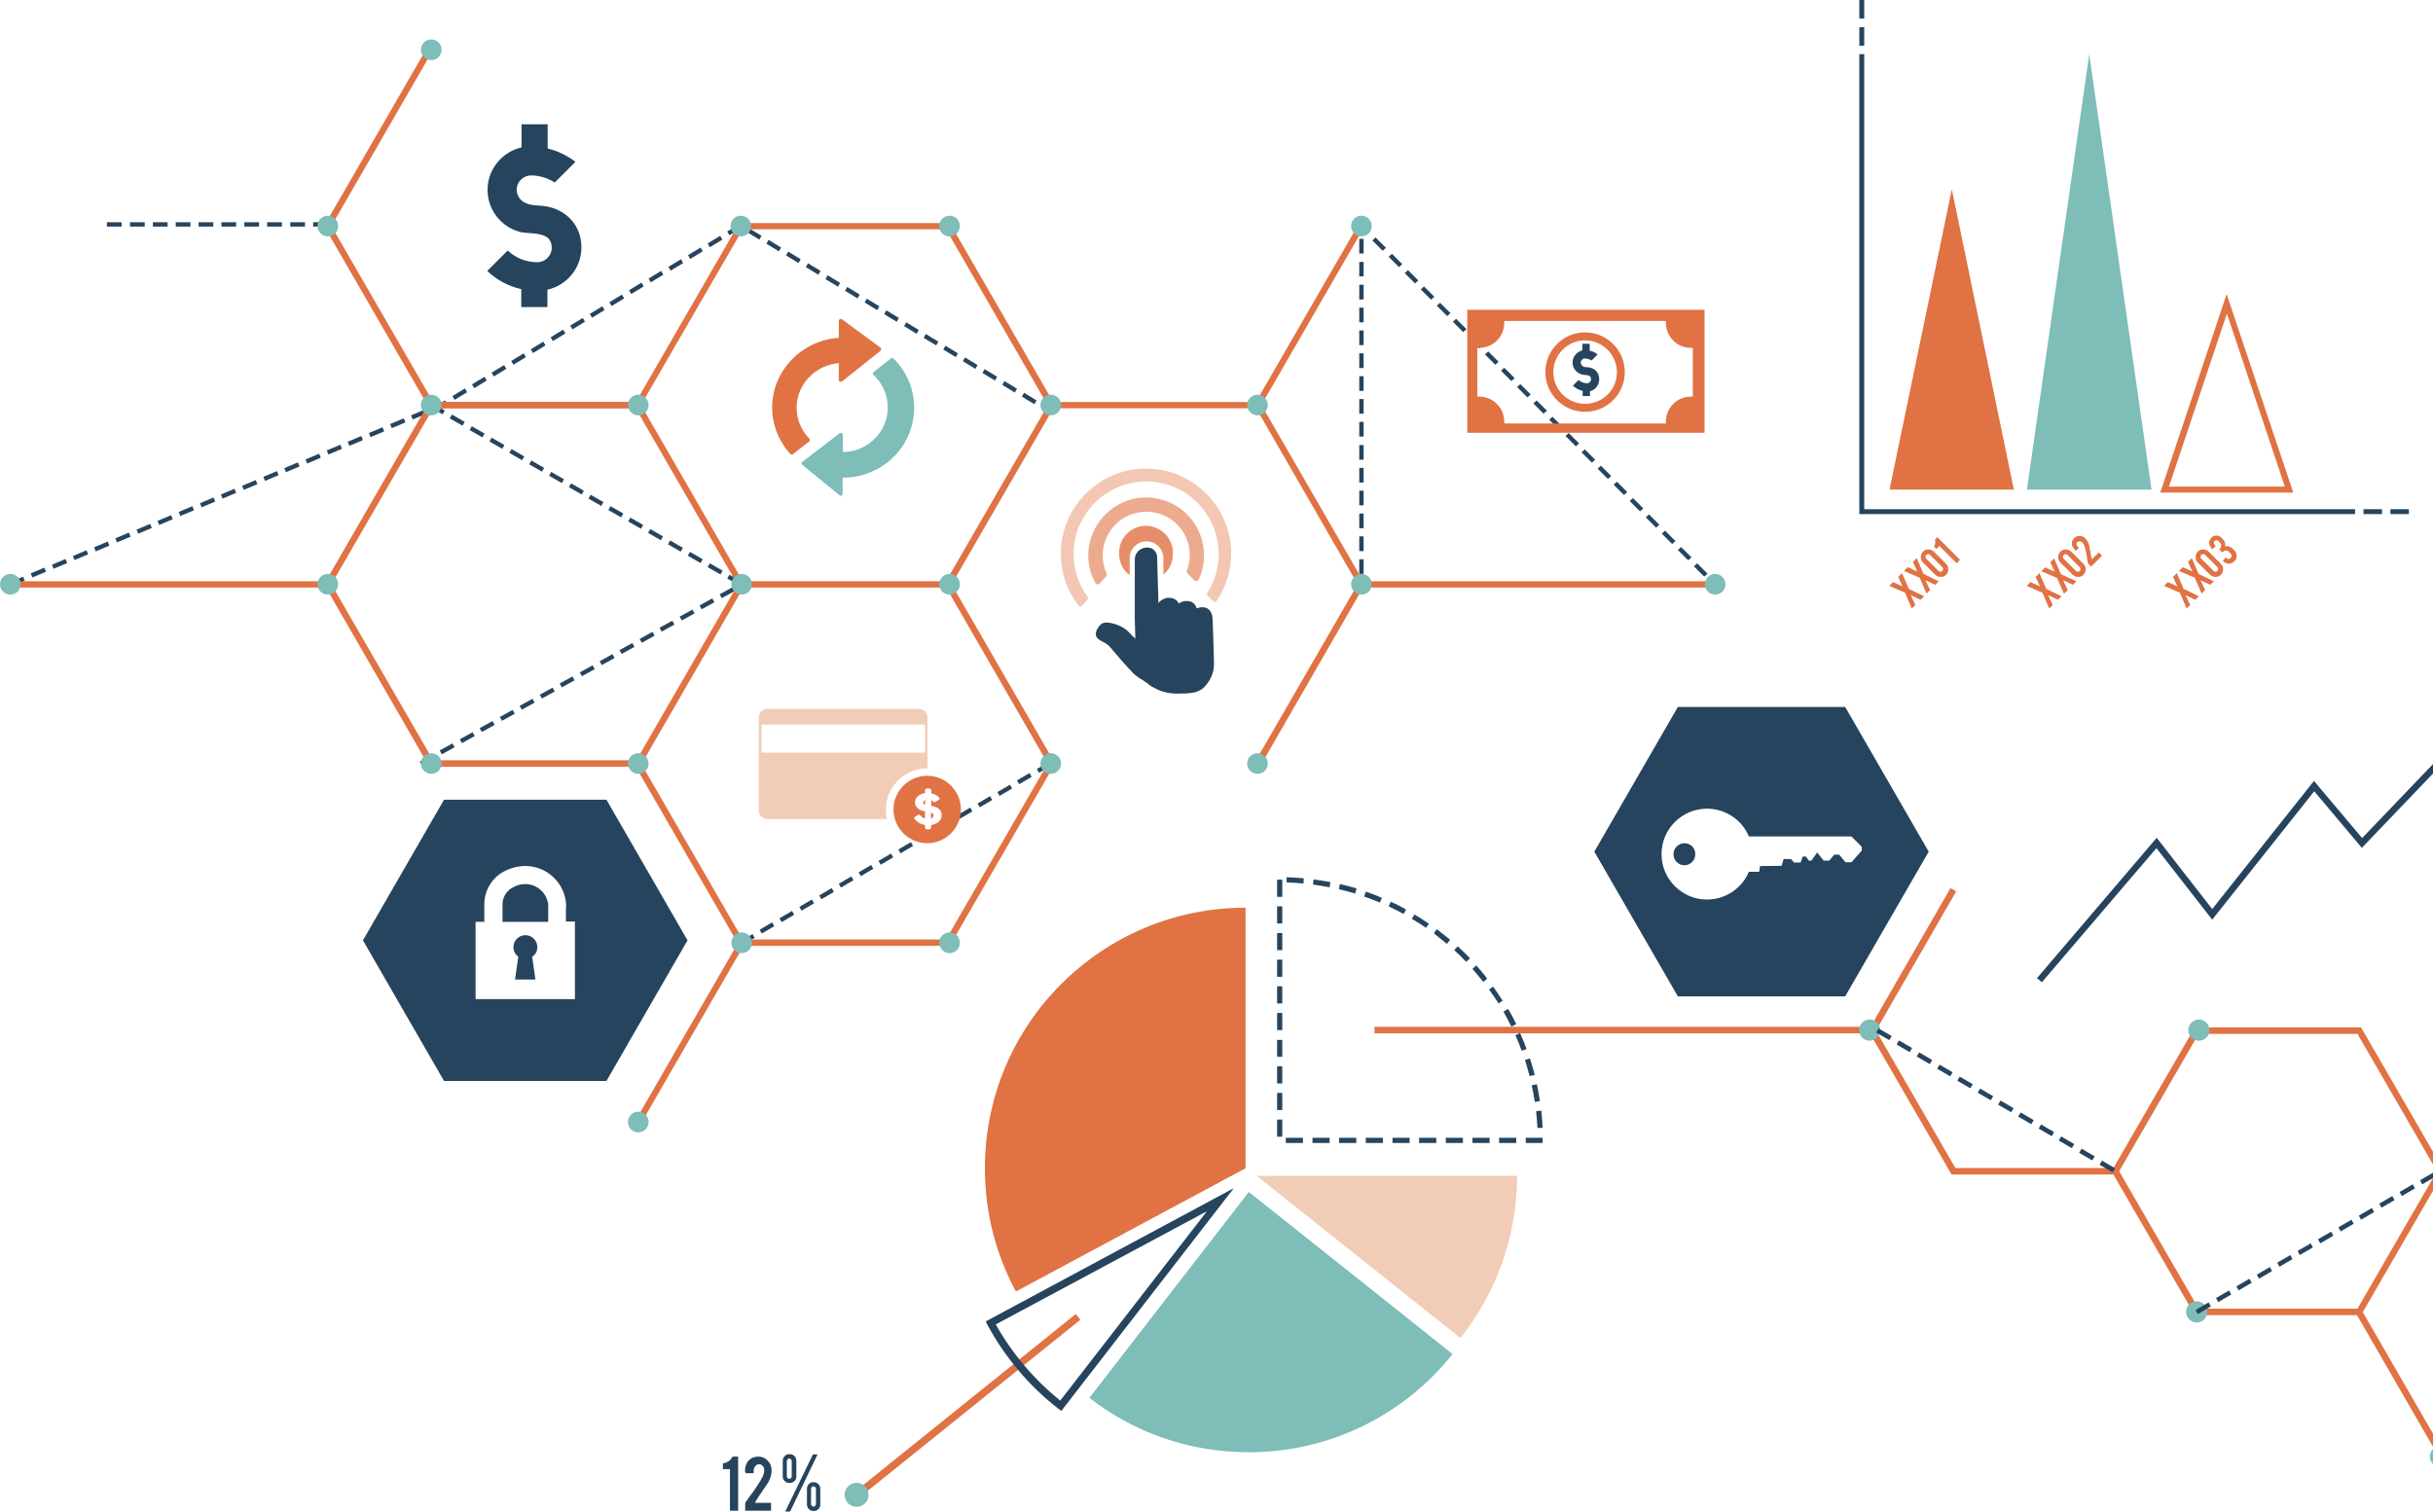 <?xml version="1.0" encoding="UTF-8"?> <svg xmlns="http://www.w3.org/2000/svg" width="523" height="325" viewBox="0 0 523 325" fill="none"> <path d="M454.835 252.537H419.511L401.614 221.599L419.277 190.953L420.505 191.654L403.252 221.599L420.329 251.134H454.835V252.537Z" fill="#E07243"></path> <path d="M507.531 282.774H471.797L453.9 251.835L471.797 220.897H507.531L525.427 251.835L507.531 282.774ZM472.616 281.37H506.771L523.848 251.835L506.771 222.301H472.616L455.538 251.835L472.616 281.37Z" fill="#E07243"></path> <path d="M507.685 281.732L506.47 282.433L523.927 312.67L525.143 311.968L507.685 281.732Z" fill="#E07243"></path> <path d="M401.38 220.78H295.464V222.184H401.38V220.78Z" fill="#E07243"></path> <path d="M438.927 211.189L437.874 210.312L463.607 180.133L475.538 195.456L497.412 167.91L507.763 180.192L527.648 159.43L528.643 160.424L507.705 182.297L497.47 170.132L475.538 197.737L463.549 182.356L438.927 211.189Z" fill="#26445D"></path> <path d="M362.078 181.303C360.791 181.303 359.738 182.355 359.738 183.701C359.738 184.987 360.791 186.04 362.078 186.04C363.364 186.04 364.417 184.987 364.417 183.701C364.476 182.355 363.423 181.303 362.078 181.303Z" fill="#26445D"></path> <path d="M396.641 152.001H360.673L342.718 183.115L360.673 214.229H396.641L414.596 183.115L396.641 152.001ZM397.986 185.396H396.699L395.354 183.759H394.301L393.19 185.045H392.021L390.617 183.291L389.389 185.045H388.804L388.219 184.168H387.517L387.049 185.455H385.646L385.002 184.694H383.423L382.955 186.157L378.335 186.215L378.16 187.443H375.937C374.475 190.952 370.966 193.409 366.93 193.409C361.55 193.409 357.164 189.022 357.164 183.642C357.164 178.261 361.55 173.875 366.93 173.875C370.966 173.875 374.475 176.331 375.937 179.84H397.986L400.208 182.063V182.881L397.986 185.396Z" fill="#26445D"></path> <path d="M406.175 105.273L419.568 40.706L432.902 105.273H406.175Z" fill="#E07243"></path> <path d="M435.71 105.272L449.103 11.638L462.496 105.272H435.71Z" fill="#7EBDB8"></path> <path d="M492.967 105.916H464.368L478.638 63.222L492.967 105.916ZM466.24 104.629H491.154L478.697 67.433L466.24 104.629Z" fill="#E07243"></path> <path d="M506.242 110.537H399.683V11.639H400.735V109.484H506.242V110.537Z" fill="#26445D"></path> <path d="M512.033 109.483H508.056V110.536H512.033V109.483Z" fill="#26445D"></path> <path d="M517.823 109.483H513.846V110.536H517.823V109.483Z" fill="#26445D"></path> <path d="M400.735 0H399.683V3.977H400.735V0Z" fill="#26445D"></path> <path d="M400.735 5.849H399.683V9.826H400.735V5.849Z" fill="#26445D"></path> <path d="M413.602 128.199L412.842 128.959L410.737 127.965L411.731 130.07L410.97 130.83L409.508 127.438L406.116 125.976L406.935 125.157L408.982 126.093L408.046 124.046L408.865 123.227L410.327 126.619L413.602 128.199Z" fill="#E07243"></path> <path d="M416.76 124.982L416 125.742L413.895 124.748L414.889 126.853L414.129 127.614L412.667 124.222L409.274 122.76L410.093 121.941L412.14 122.876L411.204 120.83L412.023 120.011L413.485 123.403L416.76 124.982Z" fill="#E07243"></path> <path d="M418.339 121.239C418.69 121.59 418.807 121.94 418.807 122.408C418.807 122.876 418.632 123.227 418.339 123.578C417.989 123.929 417.638 124.046 417.17 124.046C416.702 124.046 416.351 123.87 416 123.578L413.368 120.946C413.017 120.595 412.9 120.244 412.9 119.776C412.9 119.309 413.076 118.958 413.368 118.607C413.719 118.256 414.07 118.139 414.538 118.139C415.006 118.139 415.357 118.314 415.708 118.607L418.339 121.239ZM414.889 119.309C414.772 119.192 414.655 119.133 414.479 119.133C414.304 119.133 414.187 119.192 414.07 119.309C413.953 119.426 413.895 119.543 413.895 119.718C413.895 119.893 413.953 120.01 414.07 120.127L416.702 122.759C416.819 122.876 416.936 122.935 417.111 122.935C417.287 122.935 417.404 122.876 417.521 122.759C417.638 122.642 417.696 122.525 417.696 122.35C417.696 122.174 417.638 122.057 417.521 121.94L414.889 119.309Z" fill="#E07243"></path> <path d="M420.621 121.122L416.878 117.379L416.234 118.022L415.708 117.496C415.883 117.32 415.942 117.086 416 116.794C416.059 116.502 416 116.268 415.942 116.034L416.468 115.507L421.323 120.362L420.621 121.122Z" fill="#E07243"></path> <path d="M443.138 128.199L442.378 128.959L440.273 127.965L441.267 130.07L440.507 130.83L439.044 127.438L435.652 125.976L436.471 125.157L438.518 126.093L437.582 124.046L438.401 123.227L439.863 126.619L443.138 128.199Z" fill="#E07243"></path> <path d="M446.356 124.982L445.596 125.742L443.49 124.748L444.485 126.853L443.666 127.672L442.204 124.28L438.812 122.818L439.63 121.999L441.677 122.935L440.742 120.888L441.56 120.069L443.022 123.461L446.356 124.982Z" fill="#E07243"></path> <path d="M447.876 121.239C448.227 121.59 448.343 121.94 448.343 122.408C448.343 122.876 448.168 123.227 447.876 123.578C447.525 123.929 447.174 124.046 446.706 124.046C446.238 124.046 445.887 123.87 445.536 123.578L442.904 120.946C442.553 120.595 442.437 120.244 442.437 119.776C442.437 119.309 442.612 118.958 442.904 118.607C443.255 118.256 443.606 118.139 444.074 118.139C444.542 118.139 444.893 118.314 445.244 118.607L447.876 121.239ZM444.425 119.309C444.308 119.192 444.191 119.133 444.016 119.133C443.84 119.133 443.723 119.192 443.606 119.309C443.489 119.426 443.431 119.543 443.431 119.718C443.431 119.893 443.489 120.01 443.606 120.127L446.238 122.759C446.355 122.876 446.472 122.935 446.647 122.935C446.823 122.935 446.94 122.876 447.057 122.759C447.174 122.642 447.232 122.525 447.232 122.35C447.232 122.174 447.174 122.057 447.057 121.94L444.425 119.309Z" fill="#E07243"></path> <path d="M446.063 118.256C445.595 117.788 445.361 117.32 445.361 116.852C445.361 116.443 445.537 116.033 445.888 115.682C446.18 115.39 446.589 115.215 447.057 115.215C447.525 115.215 447.935 115.39 448.227 115.741C448.578 116.092 448.812 116.443 448.987 116.911C449.104 117.145 449.163 117.671 449.28 118.373C449.338 118.548 449.397 118.841 449.455 119.25L449.514 119.601C449.572 119.835 449.572 120.01 449.631 120.127C449.631 120.186 449.689 120.244 449.689 120.244L451.151 118.782L451.853 119.484L449.514 121.823L448.87 121.18C448.87 121.18 448.812 121.005 448.753 120.771C448.753 120.654 448.695 120.537 448.695 120.361L448.636 119.893C448.578 119.601 448.519 119.192 448.403 118.665C448.286 118.139 448.169 117.671 448.052 117.32C447.935 117.028 447.759 116.794 447.584 116.618C447.408 116.443 447.291 116.384 447.057 116.384C446.882 116.384 446.706 116.443 446.531 116.56C446.356 116.735 446.297 117.028 446.473 117.32C446.531 117.437 446.59 117.554 446.706 117.612L446.882 117.788L446.18 118.49L446.063 118.256Z" fill="#E07243"></path> <path d="M472.674 128.199L471.913 128.959L469.808 127.965L470.802 130.07L470.042 130.83L468.58 127.438L465.188 125.976L466.006 125.157L468.053 126.093L467.117 124.046L467.936 123.227L469.398 126.619L472.674 128.199Z" fill="#E07243"></path> <path d="M475.89 124.982L475.13 125.742L473.025 124.748L474.019 126.853L473.259 127.614L471.796 124.222L468.404 122.76L469.223 121.941L471.27 122.876L470.334 120.83L471.153 120.011L472.615 123.403L475.89 124.982Z" fill="#E07243"></path> <path d="M477.411 121.239C477.762 121.59 477.879 121.94 477.879 122.408C477.879 122.876 477.703 123.227 477.411 123.578C477.06 123.929 476.709 124.046 476.241 124.046C475.773 124.046 475.422 123.87 475.071 123.578L472.44 120.946C472.089 120.595 471.972 120.244 471.972 119.776C471.972 119.309 472.147 118.958 472.44 118.607C472.79 118.256 473.141 118.139 473.609 118.139C474.077 118.139 474.428 118.314 474.779 118.607L477.411 121.239ZM474.019 119.309C473.902 119.192 473.785 119.133 473.609 119.133C473.434 119.133 473.317 119.192 473.2 119.309C473.083 119.426 473.024 119.543 473.024 119.718C473.024 119.893 473.083 120.01 473.2 120.127L475.832 122.759C475.949 122.876 476.066 122.935 476.241 122.935C476.417 122.935 476.533 122.876 476.65 122.759C476.767 122.642 476.826 122.525 476.826 122.35C476.826 122.174 476.767 122.057 476.65 121.94L474.019 119.309Z" fill="#E07243"></path> <path d="M479.459 120.011C479.81 119.66 479.81 119.367 479.517 119.016L479.225 118.724C478.698 118.198 478.23 118.256 477.704 118.782L477.061 118.139C477.353 117.847 477.47 117.554 477.47 117.262C477.47 116.969 477.295 116.735 477.061 116.501L476.944 116.385C476.651 116.092 476.3 116.034 476.067 116.326C475.891 116.501 475.833 116.677 475.891 116.852C475.95 116.969 476.008 117.145 476.183 117.262L476.3 117.379L475.599 118.081L475.482 117.964C475.131 117.613 474.955 117.262 474.897 116.852C474.838 116.385 475.014 115.975 475.365 115.624C475.716 115.273 476.125 115.098 476.534 115.156C476.944 115.156 477.295 115.332 477.587 115.683L477.821 115.917C478.113 116.209 478.289 116.56 478.347 116.969C478.347 117.145 478.347 117.32 478.289 117.496C478.64 117.379 478.991 117.437 479.342 117.554C479.517 117.613 479.693 117.73 479.868 117.905L480.277 118.315C480.628 118.665 480.804 119.075 480.804 119.543C480.804 120.011 480.628 120.42 480.277 120.712C479.926 121.063 479.576 121.18 479.108 121.18C478.64 121.18 478.289 121.005 477.938 120.712L477.821 120.595L478.464 119.835L478.64 120.011C478.757 120.128 478.932 120.186 479.049 120.186C479.225 120.186 479.342 120.128 479.459 120.011Z" fill="#E07243"></path> <path d="M404.187 221.482C404.187 222.769 403.134 223.763 401.906 223.763C400.619 223.763 399.625 222.71 399.625 221.482C399.625 220.254 400.678 219.201 401.906 219.201C403.134 219.201 404.187 220.254 404.187 221.482Z" fill="#7EBDB8"></path> <path d="M474.955 221.482C474.955 222.769 473.903 223.763 472.674 223.763C471.388 223.763 470.394 222.71 470.394 221.482C470.394 220.254 471.446 219.201 472.674 219.201C473.903 219.201 474.955 220.254 474.955 221.482Z" fill="#7EBDB8"></path> <path d="M526.888 313.186C526.888 314.473 525.835 315.467 524.607 315.467C523.32 315.467 522.326 314.414 522.326 313.186C522.326 311.899 523.379 310.905 524.607 310.905C525.835 310.905 526.888 311.899 526.888 313.186Z" fill="#7EBDB8"></path> <path d="M474.487 282.072C474.487 283.359 473.434 284.353 472.206 284.353C470.919 284.353 469.925 283.301 469.925 282.072C469.925 280.786 470.978 279.792 472.206 279.792C473.434 279.792 474.487 280.844 474.487 282.072Z" fill="#7EBDB8"></path> <path d="M159.078 125.976L156.329 124.397L156.797 123.578L159.546 125.157L159.078 125.976ZM154.867 123.52L152.118 121.941L152.586 121.122L155.335 122.701L154.867 123.52ZM150.598 121.063L147.849 119.484L148.317 118.666L151.066 120.245L150.598 121.063ZM146.328 118.607L143.58 117.028L144.047 116.209L146.796 117.788L146.328 118.607ZM142.059 116.151L139.31 114.572L139.778 113.753L142.527 115.332L142.059 116.151ZM137.79 113.694L135.041 112.115L135.509 111.296L138.257 112.876L137.79 113.694ZM133.52 111.238L130.771 109.659L131.239 108.84L133.988 110.419L133.52 111.238ZM129.251 108.782L126.502 107.203L126.97 106.384L129.719 107.963L129.251 108.782ZM125.04 106.325L122.291 104.746L122.759 103.927L125.508 105.506L125.04 106.325ZM120.77 103.869L118.022 102.29L118.49 101.471L121.238 103.05L120.77 103.869ZM116.501 101.413L113.752 99.833L114.22 99.015L116.969 100.594L116.501 101.413ZM112.232 98.956L109.483 97.377L109.951 96.558L112.7 98.137L112.232 98.956ZM107.962 96.5L105.213 94.921L105.681 94.102L108.43 95.681L107.962 96.5ZM103.693 94.043L100.944 92.464L101.412 91.645L104.161 93.225L103.693 94.043ZM99.424 91.529L96.675 89.95L97.143 89.131L99.891 90.71L99.424 91.529ZM95.154 89.072L92.405 87.493L92.873 86.674L95.622 88.253L95.154 89.072Z" fill="#26445D"></path> <path d="M159.662 203.117L159.194 202.298L161.768 200.836L162.236 201.655L159.662 203.117ZM163.756 200.719L163.288 199.9L165.979 198.321L166.446 199.14L163.756 200.719ZM168.026 198.263L167.558 197.444L170.248 195.865L170.716 196.684L168.026 198.263ZM172.295 195.807L171.827 194.988L174.517 193.409L174.985 194.227L172.295 195.807ZM176.564 193.35L176.096 192.531L178.787 190.952L179.255 191.771L176.564 193.35ZM180.775 190.835L180.307 190.017L182.998 188.437L183.466 189.256L180.775 190.835ZM185.045 188.379L184.577 187.56L187.267 185.981L187.735 186.8L185.045 188.379ZM189.314 185.923L188.846 185.104L191.536 183.525L192.004 184.343L189.314 185.923ZM193.583 183.466L193.116 182.647L195.806 181.068L196.274 181.887L193.583 183.466ZM197.853 180.951L197.385 180.133L200.075 178.553L200.543 179.372L197.853 180.951ZM202.064 178.495L201.596 177.676L204.286 176.097L204.754 176.916L202.064 178.495ZM206.333 176.039L205.865 175.22L208.556 173.641L209.023 174.46L206.333 176.039ZM210.603 173.582L210.135 172.764L212.825 171.184L213.293 172.003L210.603 173.582ZM214.872 171.126L214.404 170.307L217.094 168.728L217.562 169.547L214.872 171.126ZM219.083 168.611L218.615 167.792L221.305 166.213L221.773 167.032L219.083 168.611ZM223.352 166.155L222.884 165.336L225.575 163.757L226.043 164.576L223.352 166.155Z" fill="#26445D"></path> <path d="M2.396 126.093L2.045 125.215L4.969 123.987L5.32 124.864L2.396 126.093ZM6.958 124.163L6.607 123.285L9.531 122.057L9.882 122.934L6.958 124.163ZM11.52 122.291L11.169 121.414L14.093 120.186L14.444 121.063L11.52 122.291ZM16.023 120.42L15.672 119.542L18.596 118.314L18.947 119.191L16.023 120.42ZM20.585 118.548L20.234 117.671L23.158 116.443L23.509 117.32L20.585 118.548ZM25.146 116.618L24.796 115.741L27.72 114.513L28.071 115.39L25.146 116.618ZM29.708 114.747L29.357 113.869L32.282 112.641L32.633 113.518L29.708 114.747ZM34.212 112.875L33.861 111.998L36.785 110.77L37.136 111.647L34.212 112.875ZM38.773 110.945L38.422 110.068L41.347 108.84L41.698 109.717L38.773 110.945ZM43.335 109.074L42.984 108.196L45.909 106.968L46.26 107.845L43.335 109.074ZM47.839 107.202L47.488 106.325L50.412 105.097L50.763 105.974L47.839 107.202ZM52.4 105.331L52.05 104.453L54.974 103.225L55.325 104.102L52.4 105.331ZM56.962 103.401L56.611 102.523L59.535 101.295L59.886 102.172L56.962 103.401ZM61.465 101.529L61.115 100.652L64.039 99.424L64.39 100.301L61.465 101.529ZM66.027 99.657L65.677 98.78L68.601 97.552L68.952 98.429L66.027 99.657ZM70.589 97.728L70.238 96.85L73.162 95.622L73.513 96.499L70.589 97.728ZM75.093 95.856L74.742 94.979L77.666 93.751L78.017 94.628L75.093 95.856ZM79.654 93.984L79.303 93.107L82.228 91.879L82.579 92.756L79.654 93.984ZM84.216 92.055L83.865 91.177L86.79 89.949L87.14 90.826L84.216 92.055ZM88.719 90.183L88.369 89.306L91.293 88.078L91.644 88.955L88.719 90.183ZM93.281 88.311L92.93 87.434L94.685 86.674L95.679 86.089L96.147 86.908L95.094 87.551L93.281 88.311ZM222.357 86.908L219.667 85.27L220.135 84.451L222.825 86.089L222.357 86.908ZM97.726 85.972L97.258 85.153L99.949 83.516L100.416 84.334L97.726 85.972ZM218.146 84.393L215.456 82.755L215.924 81.937L218.614 83.574L218.146 84.393ZM101.937 83.457L101.469 82.638L104.16 81.001L104.627 81.82L101.937 83.457ZM213.877 81.82L211.187 80.182L211.655 79.363L214.345 81.001L213.877 81.82ZM106.148 80.942L105.68 80.124L108.37 78.486L108.838 79.305L106.148 80.942ZM209.666 79.305L206.976 77.667L207.444 76.848L210.134 78.486L209.666 79.305ZM110.359 78.427L109.891 77.609L112.581 75.971L113.049 76.79L110.359 78.427ZM205.455 76.79L202.765 75.152L203.233 74.334L205.923 75.971L205.455 76.79ZM114.57 75.913L114.102 75.094L116.792 73.456L117.26 74.275L114.57 75.913ZM201.244 74.275L198.554 72.638L199.022 71.819L201.712 73.456L201.244 74.275ZM118.839 73.339L118.371 72.52L121.062 70.883L121.53 71.702L118.839 73.339ZM197.033 71.76L194.343 70.123L194.811 69.304L197.501 70.941L197.033 71.76ZM123.05 70.824L122.582 70.006L125.273 68.368L125.74 69.187L123.05 70.824ZM192.764 69.187L190.074 67.549L190.542 66.731L193.232 68.368L192.764 69.187ZM127.261 68.31L126.793 67.491L129.483 65.853L129.951 66.672L127.261 68.31ZM188.553 66.672L185.863 65.034L186.331 64.216L189.021 65.853L188.553 66.672ZM131.472 65.795L131.004 64.976L133.694 63.338L134.162 64.157L131.472 65.795ZM184.342 64.157L181.652 62.52L182.12 61.701L184.81 63.338L184.342 64.157ZM135.683 63.221L135.215 62.403L137.905 60.765L138.373 61.584L135.683 63.221ZM180.131 61.642L177.441 60.005L177.909 59.186L180.599 60.824L180.131 61.642ZM139.894 60.707L139.426 59.888L142.116 58.25L142.584 59.069L139.894 60.707ZM175.92 59.069L173.23 57.431L173.698 56.613L176.388 58.25L175.92 59.069ZM144.163 58.192L143.695 57.373L146.386 55.735L146.853 56.554L144.163 58.192ZM171.651 56.554L168.961 54.917L169.429 54.098L172.119 55.735L171.651 56.554ZM148.374 55.677L147.906 54.858L150.596 53.221L151.064 54.039L148.374 55.677ZM167.44 54.039L164.75 52.402L165.218 51.583L167.908 53.221L167.44 54.039ZM152.585 53.162L152.117 52.343L154.807 50.706L155.275 51.524L152.585 53.162ZM163.229 51.524L160.539 49.887L161.007 49.068L163.697 50.706L163.229 51.524ZM156.796 50.589L156.328 49.77L159.018 48.132L159.486 48.951L156.796 50.589Z" fill="#26445D"></path> <path d="M368.337 125.976L367.635 125.274L368.337 124.631L369.039 125.332L368.337 125.976ZM366.348 123.987L364.126 121.765L364.828 121.121L367.05 123.344L366.348 123.987ZM293.125 123.402H292.189V120.244H293.125V123.402ZM362.898 120.478L360.675 118.256L361.377 117.612L363.599 119.835L362.898 120.478ZM293.125 118.49H292.189V115.331H293.125V118.49ZM359.447 116.969L357.225 114.747L357.926 114.103L360.149 116.326L359.447 116.969ZM293.125 113.577H292.189V110.419H293.125V113.577ZM355.996 113.46L353.774 111.238L354.476 110.594L356.698 112.817L355.996 113.46ZM352.546 109.951L350.323 107.728L351.025 107.085L353.248 109.308L352.546 109.951ZM293.125 108.664H292.189V105.506H293.125V108.664ZM349.095 106.442L346.873 104.219L347.575 103.576L349.797 105.798L349.095 106.442ZM293.125 103.751H292.189V100.593H293.125V103.751ZM345.645 102.991L343.422 100.769L344.124 100.125L346.346 102.348L345.645 102.991ZM342.194 99.482L339.972 97.26L340.673 96.616L342.896 98.839L342.194 99.482ZM293.125 98.839H292.189V95.681H293.125V98.839ZM338.743 95.973L336.521 93.751L337.223 93.107L339.445 95.33L338.743 95.973ZM293.125 93.868H292.189V90.709H293.125V93.868ZM335.234 92.464L333.012 90.242L333.714 89.598L335.936 91.821L335.234 92.464ZM293.125 88.955H292.189V85.797H293.125V88.955ZM331.784 88.955L329.62 86.732L330.322 86.089L332.544 88.311L331.784 88.955ZM328.333 85.446L326.111 83.223L326.812 82.58L329.035 84.802L328.333 85.446ZM293.125 84.042H292.189V80.884H293.125V84.042ZM324.883 81.937L322.66 79.714L323.362 79.071L325.584 81.293L324.883 81.937ZM293.125 79.129H292.189V75.971H293.125V79.129ZM321.432 78.427L319.209 76.205L319.911 75.562L322.134 77.784L321.432 78.427ZM317.981 74.918L315.759 72.696L316.461 72.053L318.683 74.275L317.981 74.918ZM293.125 74.217H292.189V71.058H293.125V74.217ZM314.531 71.409L312.308 69.187L313.01 68.544L315.233 70.766L314.531 71.409ZM293.125 69.304H292.189V66.146H293.125V69.304ZM311.08 67.959L308.858 65.736L309.559 65.093L311.782 67.315L311.08 67.959ZM307.629 64.45L305.407 62.227L306.109 61.584L308.331 63.806L307.629 64.45ZM293.125 64.391H292.189V61.233H293.125V64.391ZM304.179 60.941L301.956 58.718L302.658 58.075L304.881 60.297L304.179 60.941ZM293.125 59.42H292.189V56.32H293.125V59.42ZM300.728 57.431L298.506 55.209L299.208 54.566L301.43 56.788L300.728 57.431ZM293.125 54.507H292.189V51.349H293.125V54.507ZM297.219 53.922L294.997 51.7L295.699 51.057L297.921 53.279L297.219 53.922ZM293.769 50.413L292.95 49.594H292.189V47.372L294.47 49.712L293.769 50.413Z" fill="#26445D"></path> <path d="M70.473 48.718H67.315V47.782H70.473V48.718ZM65.56 48.718H62.402V47.782H65.56V48.718ZM60.589 48.718H57.431V47.782H60.589V48.718ZM55.676 48.718H52.518V47.782H55.676V48.718ZM50.764 48.718H47.605V47.782H50.764V48.718ZM45.851 48.718H42.693V47.782H45.851V48.718ZM40.938 48.718H37.78V47.782H40.938V48.718ZM36.026 48.718H32.867V47.782H36.026V48.718ZM31.113 48.718H27.955V47.782H31.113V48.718ZM26.142 48.718H22.983V47.782H26.142V48.718Z" fill="#26445D"></path> <path d="M90.708 164.576L90.24 163.757L92.989 162.236L93.457 163.055L90.708 164.576ZM94.978 162.178L94.51 161.359L97.258 159.838L97.726 160.657L94.978 162.178ZM99.305 159.78L98.838 158.961L101.586 157.441L102.054 158.259L99.305 159.78ZM103.575 157.382L103.107 156.563L105.856 155.043L106.324 155.862L103.575 157.382ZM107.903 154.984L107.435 154.165L110.184 152.645L110.651 153.464L107.903 154.984ZM112.172 152.586L111.704 151.768L114.453 150.247L114.921 151.066L112.172 152.586ZM116.5 150.188L116.032 149.37L118.781 147.849L119.249 148.668L116.5 150.188ZM120.769 147.791L120.301 146.972L123.05 145.451L123.518 146.27L120.769 147.791ZM125.097 145.393L124.629 144.574L127.378 143.053L127.846 143.872L125.097 145.393ZM129.367 142.995L128.899 142.176L131.648 140.655L132.115 141.474L129.367 142.995ZM133.636 140.597L133.168 139.778L135.917 138.258L136.385 139.076L133.636 140.597ZM137.964 138.199L137.496 137.38L140.245 135.86L140.713 136.678L137.964 138.199ZM142.233 135.801L141.765 134.982L144.514 133.462L144.982 134.281L142.233 135.801ZM146.561 133.403L146.093 132.585L148.842 131.064L149.31 131.883L146.561 133.403ZM150.831 131.005L150.363 130.187L153.111 128.666L153.579 129.485L150.831 131.005ZM155.158 128.608L154.691 127.789L157.439 126.268L157.907 127.087L155.158 128.608ZM159.428 126.21L158.96 125.391L159.194 125.274L159.662 126.093L159.428 126.21Z" fill="#26445D"></path> <path d="M137.205 87.785H92.289L69.655 48.6L92.114 9.708L93.283 10.41L71.234 48.6L93.108 86.44H137.205V87.785Z" fill="#E07243"></path> <path d="M158.88 202.335L136.627 240.878L137.792 241.551L160.045 203.008L158.88 202.335Z" fill="#E07243"></path> <path d="M204.17 126.326H158.903L136.27 87.141L158.903 47.956H204.17L226.804 87.141L204.17 126.326ZM159.663 124.981H203.352L225.225 87.141L203.352 49.302H159.663L137.79 87.083L159.663 124.981Z" fill="#E07243"></path> <path d="M204.17 203.351H158.903L136.444 164.517L137.614 163.815L159.663 202.006H203.351L225.224 164.166L203.176 125.976L204.345 125.274L226.803 164.166L204.17 203.351Z" fill="#E07243"></path> <path d="M137.556 164.869H92.289L69.655 125.625L92.289 86.44H137.205V87.786H93.108L71.234 125.625L93.108 163.465H136.796L158.845 125.274L160.014 125.976L137.556 164.869Z" fill="#E07243"></path> <path d="M271.02 164.517L269.791 163.815L291.84 125.625L270.025 87.785H225.928V86.44H270.786L293.419 125.625L271.02 164.517Z" fill="#E07243"></path> <path d="M292.025 48.224L269.771 86.767L270.936 87.44L293.19 48.897L292.025 48.224Z" fill="#E07243"></path> <path d="M368.689 124.982H292.658V126.327H368.689V124.982Z" fill="#E07243"></path> <path d="M70.416 124.982H2.223V126.327H70.416V124.982Z" fill="#E07243"></path> <path d="M137.204 166.389C138.431 166.389 139.426 165.394 139.426 164.166C139.426 162.939 138.431 161.944 137.204 161.944C135.976 161.944 134.981 162.939 134.981 164.166C134.981 165.394 135.976 166.389 137.204 166.389Z" fill="#7EBDB8"></path> <path d="M94.92 164.167C94.92 165.395 93.926 166.389 92.698 166.389C91.47 166.389 90.476 165.395 90.476 164.167C90.476 162.938 91.47 161.944 92.698 161.944C93.926 161.944 94.92 162.938 94.92 164.167Z" fill="#7EBDB8"></path> <path d="M139.426 241.249C139.426 242.477 138.432 243.472 137.204 243.472C135.976 243.472 134.981 242.477 134.981 241.249C134.981 240.021 135.976 239.027 137.204 239.027C138.432 239.027 139.426 240.021 139.426 241.249Z" fill="#7EBDB8"></path> <path d="M161.652 125.625C161.652 126.853 160.658 127.847 159.429 127.847C158.201 127.847 157.207 126.853 157.207 125.625C157.207 124.397 158.201 123.403 159.429 123.403C160.658 123.403 161.652 124.397 161.652 125.625Z" fill="#7EBDB8"></path> <path d="M159.429 204.93C160.657 204.93 161.652 203.935 161.652 202.708C161.652 201.481 160.657 200.486 159.429 200.486C158.202 200.486 157.207 201.481 157.207 202.708C157.207 203.935 158.202 204.93 159.429 204.93Z" fill="#7EBDB8"></path> <path d="M206.333 125.625C206.333 126.853 205.338 127.847 204.11 127.847C202.882 127.847 201.888 126.853 201.888 125.625C201.888 124.396 202.882 123.402 204.11 123.402C205.338 123.402 206.333 124.396 206.333 125.625Z" fill="#7EBDB8"></path> <path d="M206.333 48.6C206.333 49.828 205.338 50.823 204.11 50.823C202.882 50.823 201.888 49.828 201.888 48.6C201.888 47.372 202.882 46.378 204.11 46.378C205.338 46.378 206.333 47.372 206.333 48.6Z" fill="#7EBDB8"></path> <path d="M161.476 48.6C161.476 49.828 160.482 50.823 159.254 50.823C158.026 50.823 157.031 49.828 157.031 48.6C157.031 47.372 158.026 46.378 159.254 46.378C160.482 46.378 161.476 47.372 161.476 48.6Z" fill="#7EBDB8"></path> <path d="M294.879 125.625C294.879 126.853 293.885 127.847 292.657 127.847C291.429 127.847 290.435 126.853 290.435 125.625C290.435 124.397 291.429 123.402 292.657 123.402C293.885 123.402 294.879 124.397 294.879 125.625Z" fill="#7EBDB8"></path> <path d="M370.911 125.625C370.911 126.853 369.916 127.847 368.688 127.847C367.46 127.847 366.466 126.853 366.466 125.625C366.466 124.397 367.46 123.403 368.688 123.403C369.916 123.403 370.911 124.397 370.911 125.625Z" fill="#7EBDB8"></path> <path d="M72.696 125.625C72.696 126.853 71.702 127.847 70.473 127.847C69.245 127.847 68.251 126.853 68.251 125.625C68.251 124.396 69.245 123.402 70.473 123.402C71.702 123.402 72.696 124.396 72.696 125.625Z" fill="#7EBDB8"></path> <path d="M4.445 125.625C4.445 126.853 3.451 127.847 2.222 127.847C0.994 127.847 0 126.853 0 125.625C0 124.397 0.994 123.402 2.222 123.402C3.451 123.402 4.445 124.397 4.445 125.625Z" fill="#7EBDB8"></path> <path d="M139.426 87.083C139.426 88.311 138.432 89.306 137.204 89.306C135.976 89.306 134.981 88.311 134.981 87.083C134.981 85.855 135.976 84.861 137.204 84.861C138.432 84.861 139.426 85.855 139.426 87.083Z" fill="#7EBDB8"></path> <path d="M94.92 87.083C94.92 88.311 93.926 89.306 92.698 89.306C91.47 89.306 90.476 88.311 90.476 87.083C90.476 85.855 91.47 84.861 92.698 84.861C93.926 84.861 94.92 85.855 94.92 87.083Z" fill="#7EBDB8"></path> <path d="M270.315 89.306C271.543 89.306 272.538 88.311 272.538 87.083C272.538 85.856 271.543 84.861 270.315 84.861C269.088 84.861 268.093 85.856 268.093 87.083C268.093 88.311 269.088 89.306 270.315 89.306Z" fill="#7EBDB8"></path> <path d="M292.657 50.822C293.884 50.822 294.879 49.827 294.879 48.6C294.879 47.373 293.884 46.377 292.657 46.377C291.43 46.377 290.435 47.373 290.435 48.6C290.435 49.827 291.43 50.822 292.657 50.822Z" fill="#7EBDB8"></path> <path d="M225.868 89.306C227.095 89.306 228.09 88.311 228.09 87.083C228.09 85.856 227.095 84.861 225.868 84.861C224.641 84.861 223.646 85.856 223.646 87.083C223.646 88.311 224.641 89.306 225.868 89.306Z" fill="#7EBDB8"></path> <path d="M206.333 202.708C206.333 203.936 205.338 204.93 204.11 204.93C202.882 204.93 201.888 203.936 201.888 202.708C201.888 201.479 202.882 200.485 204.11 200.485C205.338 200.485 206.333 201.479 206.333 202.708Z" fill="#7EBDB8"></path> <path d="M225.868 166.389C227.095 166.389 228.09 165.394 228.09 164.166C228.09 162.939 227.095 161.944 225.868 161.944C224.641 161.944 223.646 162.939 223.646 164.166C223.646 165.394 224.641 166.389 225.868 166.389Z" fill="#7EBDB8"></path> <path d="M270.315 166.389C271.543 166.389 272.538 165.394 272.538 164.166C272.538 162.939 271.543 161.944 270.315 161.944C269.088 161.944 268.093 162.939 268.093 164.166C268.093 165.394 269.088 166.389 270.315 166.389Z" fill="#7EBDB8"></path> <path d="M70.473 50.823C71.701 50.823 72.696 49.828 72.696 48.6C72.696 47.373 71.701 46.378 70.473 46.378C69.246 46.378 68.251 47.373 68.251 48.6C68.251 49.828 69.246 50.823 70.473 50.823Z" fill="#7EBDB8"></path> <path d="M94.92 10.702C94.92 11.93 93.926 12.924 92.698 12.924C91.47 12.924 90.476 11.93 90.476 10.702C90.476 9.474 91.47 8.479 92.698 8.479C93.926 8.479 94.92 9.474 94.92 10.702Z" fill="#7EBDB8"></path> <path d="M124.98 53.221C124.98 47.957 121.061 44.448 115.973 44.214C114.394 44.156 112.815 43.922 111.821 42.81C111.353 42.225 111.06 41.524 111.06 40.822C111.06 39.126 112.464 37.722 114.16 37.722C116.032 37.722 117.786 38.307 119.248 39.243L123.693 34.798C121.939 33.453 119.95 32.459 117.728 31.932V26.727H112.113V31.698C107.961 32.634 104.803 36.377 104.803 40.822C104.803 45.208 107.844 48.893 111.879 49.887C113.458 50.238 115.915 50.004 117.377 50.881C118.254 51.349 118.605 52.343 118.605 53.279C118.605 54.975 117.201 56.379 115.505 56.379C113.049 56.379 110.827 55.443 109.131 53.864L104.744 58.25C106.733 60.18 109.247 61.526 112.055 62.169V66.029H117.669V62.286C121.88 61.35 124.98 57.607 124.98 53.221Z" fill="#26445D"></path> <g opacity="0.8"> <path d="M252.128 118.667C252.011 115.45 249.321 112.994 246.162 113.052C242.946 113.169 240.489 115.801 240.548 119.018C240.606 120.948 241.367 122.644 242.829 123.638V120.012C242.829 118.023 244.466 116.386 246.455 116.386C248.443 116.386 250.081 118.023 250.081 120.012V123.521C251.543 122.41 252.186 120.655 252.128 118.667Z" fill="#E07243"></path> </g> <g opacity="0.4"> <path d="M259.559 128.025L260.728 129.253C260.962 129.487 261.372 129.487 261.547 129.195C263.653 126.036 264.764 122.293 264.647 118.433C264.296 108.374 255.816 100.42 245.756 100.771C245.054 100.771 244.353 100.829 243.651 100.946C235.287 102.175 228.737 109.193 228.094 117.615C227.743 122.235 229.088 126.621 231.837 130.189C232.012 130.481 232.422 130.481 232.656 130.189L233.767 128.902C233.942 128.727 233.942 128.434 233.767 128.259C231.837 125.627 230.784 122.469 230.784 119.135C230.726 111.064 237.042 104.222 245.113 103.578C254.003 102.818 261.664 109.778 261.957 118.609C262.074 121.767 261.196 124.867 259.559 127.44C259.383 127.557 259.383 127.849 259.559 128.025Z" fill="#E07243"></path> </g> <g opacity="0.6"> <path d="M255.286 123.286L256.69 124.748C256.982 125.041 257.509 124.982 257.684 124.573C258.503 122.818 258.912 120.947 258.795 118.958C258.62 113.11 254.292 108.139 248.502 107.144C246.806 106.852 245.051 106.911 243.414 107.32C237.741 108.724 233.764 113.987 233.939 119.836C233.998 121.824 234.524 123.637 235.46 125.333C235.635 125.684 236.162 125.743 236.454 125.45L237.799 123.871C237.975 123.696 237.975 123.462 237.858 123.228C237.331 122.117 237.097 120.947 237.039 119.719C236.922 115.8 239.261 112.174 242.887 110.712C244.934 109.893 247.215 109.835 249.321 110.478C253.064 111.706 255.637 115.157 255.754 119.075C255.813 120.304 255.579 121.473 255.169 122.643C255.052 122.877 255.111 123.111 255.286 123.286Z" fill="#E07243"></path> </g> <path d="M343.772 81.527C343.772 80.007 342.66 79.013 341.198 78.954C340.73 78.954 340.321 78.895 340.029 78.545C339.912 78.369 339.795 78.194 339.795 77.96C339.795 77.492 340.204 77.082 340.672 77.082C341.198 77.082 341.725 77.258 342.134 77.492L343.421 76.205C342.953 75.796 342.368 75.562 341.725 75.386V73.924H340.145V75.328C338.976 75.62 338.04 76.673 338.04 77.96C338.04 79.188 338.917 80.241 340.087 80.533C340.555 80.65 341.257 80.592 341.666 80.826C341.9 80.942 342.017 81.235 342.017 81.527C342.017 81.995 341.608 82.405 341.14 82.405C340.438 82.405 339.795 82.112 339.327 81.703L338.099 82.931C338.683 83.457 339.385 83.867 340.204 84.042V85.153H341.783V84.101C342.894 83.867 343.772 82.814 343.772 81.527Z" fill="#26445D"></path> <path d="M340.731 71.468C335.994 71.468 332.192 75.328 332.192 80.007C332.192 84.744 336.052 88.545 340.731 88.545C345.468 88.545 349.27 84.685 349.27 80.007C349.27 75.328 345.468 71.468 340.731 71.468ZM344.533 85.68C341.374 87.785 337.164 86.908 335.058 83.808C332.953 80.65 333.83 76.439 336.93 74.334C340.088 72.228 344.299 73.105 346.404 76.205C348.51 79.363 347.691 83.633 344.533 85.68Z" fill="#E07243"></path> <path d="M366.406 66.613H315.407V93.048H366.406V66.613ZM363.891 85.27H363.54C362.02 85.27 360.675 85.855 359.68 86.849C358.686 87.843 358.101 89.188 358.101 90.709V91.06H323.361V90.709C323.361 89.188 322.776 87.843 321.782 86.849C320.788 85.855 319.443 85.27 317.922 85.27H317.571V74.801H317.922C319.443 74.801 320.788 74.216 321.782 73.222C322.776 72.228 323.361 70.883 323.361 69.362V69.011H357.75H358.101V69.362C358.101 70.883 358.686 72.228 359.68 73.222C360.675 74.216 362.02 74.801 363.54 74.801H363.891V85.27Z" fill="#E07243"></path> <path d="M364.826 66.028C364.885 66.028 364.885 66.088 364.826 66.028V66.028Z" fill="#E07243"></path> <path d="M199.315 165.219H199.374V154.283C199.374 153.23 198.555 152.411 197.502 152.411H164.985C163.932 152.411 163.113 153.23 163.113 154.283V174.226C163.113 175.279 163.932 176.098 164.985 176.098H190.66C190.484 175.454 190.426 174.752 190.426 174.109C190.426 169.196 194.403 165.219 199.315 165.219ZM163.698 161.827V155.803H198.848V161.827H163.698Z" fill="#F1CCB6"></path> <path d="M198.439 172.53C198.439 172.764 198.556 172.939 198.849 173.056V172.003H198.79C198.556 172.179 198.439 172.354 198.439 172.53Z" fill="#E07243"></path> <path d="M200.192 175.981C200.251 175.981 200.309 175.923 200.309 175.923C200.543 175.747 200.66 175.572 200.66 175.279C200.66 174.987 200.485 174.811 200.134 174.694V175.981H200.192Z" fill="#E07243"></path> <path d="M192.063 174.051C192.063 178.028 195.339 181.303 199.316 181.303C203.293 181.303 206.568 178.028 206.568 174.051C206.568 170.074 203.293 166.799 199.316 166.799C195.339 166.799 192.063 170.074 192.063 174.051ZM200.193 169.898V170.6C200.895 170.717 201.48 171.009 201.889 171.536C201.947 171.594 202.006 171.653 202.006 171.711C202.006 171.828 201.947 171.887 201.83 171.945L201.129 172.413C201.129 172.413 201.012 172.472 200.895 172.472C200.778 172.472 200.661 172.413 200.602 172.355C200.485 172.238 200.31 172.121 200.193 172.062V173.29C201.07 173.407 201.655 173.7 202.064 174.168C202.298 174.46 202.415 174.811 202.415 175.279C202.415 175.981 202.123 176.507 201.48 176.916C201.129 177.15 200.661 177.326 200.134 177.384V177.969C200.134 178.145 199.959 178.32 199.783 178.32H199.199C199.023 178.32 198.848 178.145 198.848 177.969V177.384C198.263 177.267 197.737 177.092 197.269 176.741C196.976 176.507 196.742 176.273 196.567 176.039C196.508 175.981 196.508 175.922 196.508 175.864C196.508 175.747 196.567 175.688 196.684 175.63L197.327 175.22C197.327 175.22 197.444 175.162 197.503 175.162C197.62 175.162 197.737 175.22 197.795 175.279C198.087 175.63 198.438 175.864 198.848 175.981V174.46C198.029 174.343 197.386 173.992 197.035 173.524C196.801 173.232 196.684 172.881 196.684 172.53C196.684 171.77 197.093 171.185 197.97 170.776C198.263 170.659 198.555 170.542 198.848 170.542V169.898C198.848 169.723 199.023 169.547 199.199 169.547H199.842C200.017 169.547 200.193 169.723 200.193 169.898Z" fill="#E07243"></path> <path d="M181.01 68.66C180.893 68.543 180.718 68.543 180.542 68.602C180.425 68.66 180.308 68.836 180.308 69.011V72.637C172.296 73.164 165.979 79.772 165.979 87.609C165.979 91.294 167.383 94.862 169.898 97.61C169.956 97.669 170.073 97.727 170.19 97.727C170.307 97.727 170.366 97.727 170.424 97.669L173.933 94.92C174.05 94.862 174.109 94.745 174.109 94.628C174.109 94.511 174.05 94.394 173.992 94.335C172.237 92.522 171.243 90.183 171.243 87.668C171.243 82.697 175.22 78.486 180.308 78.076V81.703C180.308 81.878 180.425 81.995 180.542 82.053C180.659 82.112 180.835 82.112 181.01 81.995L185.163 78.72L185.221 78.661L186.8 77.375L189.256 75.445C189.373 75.386 189.432 75.211 189.432 75.094C189.432 74.977 189.373 74.86 189.256 74.743L181.01 68.66Z" fill="#E07243"></path> <path d="M191.536 77.024L187.793 80.007C187.676 80.065 187.618 80.182 187.618 80.299C187.618 80.416 187.676 80.533 187.735 80.591C189.723 82.404 190.835 84.919 190.835 87.61C190.835 92.873 186.507 97.143 181.185 97.201V93.458C181.185 93.283 181.068 93.166 180.951 93.107C180.834 93.049 180.658 93.049 180.483 93.166L176.447 96.265C176.389 96.265 176.33 96.324 176.272 96.382L172.47 99.307C172.353 99.365 172.295 99.482 172.295 99.599C172.295 99.716 172.353 99.833 172.47 99.95L180.483 106.5C180.541 106.559 180.658 106.617 180.717 106.617C180.775 106.617 180.834 106.617 180.892 106.559C181.009 106.5 181.126 106.325 181.126 106.208V102.699C189.548 102.757 196.508 96.09 196.508 87.668C196.508 83.691 194.929 79.89 192.063 77.082C191.946 76.907 191.712 76.907 191.536 77.024Z" fill="#7EBDB8"></path> <path d="M115.507 203.644C115.507 202.24 114.337 201.071 112.934 201.071C111.53 201.071 110.36 202.24 110.36 203.644C110.36 204.521 110.77 205.223 111.413 205.691L110.711 210.604H115.098L114.396 205.691C115.098 205.282 115.507 204.521 115.507 203.644Z" fill="#26445D"></path> <path d="M109.892 191.011C108.722 191.772 108.021 193.058 108.021 194.462V198.205H117.846V194.462C117.437 191.07 113.577 188.672 109.892 191.011Z" fill="#26445D"></path> <path d="M130.363 171.945H95.448L78.019 202.182L95.448 232.418H130.363L147.792 202.182L130.363 171.945ZM123.638 214.814H102.232V198.205H104.104V194.462C104.104 191.537 105.683 188.789 108.315 187.385C114.982 183.876 121.708 188.672 121.708 194.988H121.649V198.146H123.579V214.814H123.638Z" fill="#26445D"></path> <path d="M248.733 119.718C248.674 118.607 247.739 117.671 246.627 117.73H246.452C244.99 117.788 243.879 118.958 243.937 120.42V123.929V131.708C243.879 131.942 244.054 137.322 244.054 137.322C243.586 136.854 243.06 136.387 242.592 135.86C241.481 134.691 239.492 133.989 238.206 133.872C237.504 133.813 236.977 133.93 236.685 134.223C236.568 134.34 236.451 134.398 236.393 134.515C235.749 135.217 235.281 136.27 235.749 137.03C235.983 137.381 236.334 137.556 236.685 137.79C237.211 138.083 238.03 138.434 238.673 139.194C239.726 140.481 242.241 143.346 243.762 144.925C244.054 145.101 244.756 145.744 245.048 145.861C245.984 146.446 246.803 146.972 247.037 147.265C247.271 147.499 248.499 148.084 248.499 148.084C249.493 148.668 251.306 149.195 253.412 149.136C255.459 149.078 257.389 149.136 258.734 147.85H258.792L258.851 147.733C260.196 146.387 261.015 144.574 260.956 142.586C260.956 142.118 260.898 140.305 260.898 139.954L260.664 133.111C260.664 132.644 260.488 131.064 259.143 130.655C258.5 130.48 257.915 130.538 257.389 130.772H257.272H257.213C256.979 129.953 256.394 129.368 255.517 129.251C254.523 129.134 253.821 129.427 253.412 129.778C252.944 128.901 252.125 128.433 250.955 128.55C250.078 128.667 249.493 129.076 249.025 129.661L248.85 123.812L248.733 119.718Z" fill="#26445D"></path> <path d="M231.25 282.528L183.634 320.842L184.624 322.073L232.24 283.759L231.25 282.528Z" fill="#E07243"></path> <path d="M234.174 300.554C243.648 307.923 255.521 312.251 268.446 312.251C286.167 312.251 302.016 304.004 312.251 291.137L268.446 256.281L234.174 300.554Z" fill="#7EBDB8"></path> <path d="M267.743 195.164C236.805 195.164 211.715 220.254 211.715 251.192C211.715 260.784 214.113 269.791 218.382 277.686L267.743 251.192V195.164Z" fill="#E07243"></path> <path d="M270.14 252.83L313.945 287.687C321.548 278.095 326.11 265.989 326.11 252.83H270.14Z" fill="#F1CCB6"></path> <path d="M228.148 303.361L227.505 302.893C221.247 298.039 215.984 291.781 212.241 284.821L211.89 284.119L265.228 255.462L228.148 303.361ZM214.054 284.763C217.563 291.02 222.3 296.635 227.914 301.138L259.438 260.433L214.054 284.763Z" fill="#26445D"></path> <path d="M186.156 319.795C187.033 320.906 186.858 322.544 185.747 323.421C184.635 324.298 182.998 324.123 182.121 323.011C181.243 321.9 181.419 320.263 182.53 319.385C183.641 318.508 185.279 318.684 186.156 319.795Z" fill="#7EBDB8"></path> <path d="M331.666 245.753H327.982V244.642H330.555H331.608C331.608 244.817 331.608 244.992 331.608 245.226V245.753H331.666ZM325.935 245.753H322.25V244.642H325.935V245.753ZM320.203 245.753H316.518V244.642H320.203V245.753ZM314.472 245.753H310.787V244.642H314.472V245.753ZM308.74 245.753H305.055V244.642H308.74V245.753ZM303.009 245.753H299.324V244.642H303.009V245.753ZM297.277 245.753H293.592V244.642H297.277V245.753ZM291.545 245.753H287.861V244.642H291.545V245.753ZM285.814 245.753H282.129V244.642H285.814V245.753ZM280.082 245.753H276.398V244.642H280.082V245.753ZM275.638 244.408H274.526V240.723H275.638V244.408ZM330.496 242.536C330.438 241.308 330.321 240.138 330.204 238.91L331.315 238.793C331.432 240.021 331.549 241.249 331.608 242.478L330.496 242.536ZM275.638 238.676H274.526V234.992H275.638V238.676ZM329.912 236.922C329.736 235.752 329.502 234.524 329.268 233.354L330.379 233.12C330.613 234.29 330.847 235.518 331.023 236.746L329.912 236.922ZM275.638 232.945H274.526V229.26H275.638V232.945ZM328.8 231.365C328.508 230.196 328.157 229.026 327.806 227.915L328.859 227.564C329.268 228.734 329.561 229.903 329.912 231.132L328.8 231.365ZM275.638 227.213H274.526V223.587H275.638V227.213ZM327.104 225.926C326.695 224.815 326.227 223.645 325.759 222.593L326.753 222.125C327.28 223.236 327.748 224.406 328.157 225.575L327.104 225.926ZM275.638 221.482H274.526V217.797H275.638V221.482ZM324.882 220.721C324.355 219.668 323.771 218.557 323.186 217.505L324.18 216.92C324.823 217.972 325.408 219.084 325.935 220.195L324.882 220.721ZM322.133 215.75C321.49 214.756 320.788 213.703 320.086 212.767L320.963 212.124C321.665 213.118 322.367 214.171 323.01 215.165L322.133 215.75ZM275.638 215.75H274.526V212.065H275.638V215.75ZM318.858 211.13C318.098 210.194 317.337 209.258 316.518 208.322L317.337 207.562C318.156 208.498 318.975 209.434 319.677 210.428L318.858 211.13ZM275.638 210.018H274.526V206.334H275.638V210.018ZM315.173 206.802C314.355 205.925 313.477 205.106 312.6 204.287L313.36 203.468C314.238 204.287 315.173 205.164 315.992 206.042L315.173 206.802ZM275.638 204.287H274.526V200.602H275.638V204.287ZM311.021 202.942C310.085 202.182 309.149 201.421 308.214 200.661L308.857 199.784C309.851 200.544 310.787 201.304 311.723 202.065L311.021 202.942ZM306.518 199.491C305.523 198.789 304.529 198.146 303.476 197.561L304.061 196.625C305.114 197.269 306.167 197.912 307.161 198.614L306.518 199.491ZM275.638 198.555H274.526V194.871H275.638V198.555ZM301.722 196.508C300.669 195.924 299.558 195.397 298.505 194.871L298.973 193.877C300.084 194.403 301.195 194.929 302.248 195.573L301.722 196.508ZM296.634 194.052C295.522 193.584 294.411 193.175 293.242 192.765L293.592 191.713C294.762 192.122 295.932 192.532 297.043 193.058L296.634 194.052ZM275.638 192.824H274.526V189.139H275.638V192.824ZM291.312 192.122C290.142 191.771 288.972 191.479 287.802 191.186L288.036 190.075C289.206 190.368 290.434 190.66 291.604 191.011L291.312 192.122ZM285.814 190.777C284.644 190.543 283.416 190.368 282.246 190.192L282.363 189.081C283.592 189.256 284.82 189.432 285.989 189.666L285.814 190.777ZM280.199 189.958C279.03 189.841 277.802 189.783 276.573 189.724V188.613C277.802 188.672 279.03 188.73 280.258 188.847L280.199 189.958Z" fill="#26445D"></path> <path d="M454.132 252.069L451.325 250.432L451.851 249.554L454.658 251.192L454.132 252.069ZM449.746 249.496L446.938 247.858L447.465 246.981L450.272 248.619L449.746 249.496ZM445.359 246.864L442.552 245.226L443.078 244.349L445.886 245.987L445.359 246.864ZM441.031 244.291L438.224 242.653L438.75 241.776L441.558 243.413L441.031 244.291ZM436.645 241.717L433.838 240.08L434.364 239.202L437.171 240.84L436.645 241.717ZM432.317 239.144L429.51 237.506L430.036 236.629L432.843 238.267L432.317 239.144ZM427.931 236.571L425.123 234.933L425.65 234.056L428.457 235.693L427.931 236.571ZM423.544 233.997L420.737 232.36L421.263 231.482L424.071 233.12L423.544 233.997ZM419.216 231.424L416.409 229.786L416.936 228.909L419.743 230.547L419.216 231.424ZM414.83 228.792L412.023 227.155L412.549 226.277L415.356 227.915L414.83 228.792ZM410.502 226.219L407.695 224.581L408.221 223.704L411.029 225.342L410.502 226.219ZM406.116 223.645L403.309 222.008L403.835 221.131L406.642 222.768L406.116 223.645Z" fill="#26445D"></path> <path d="M472.44 282.54L471.972 281.663L474.779 280.025L475.247 280.902L472.44 282.54ZM476.826 279.967L476.358 279.089L479.165 277.452L479.633 278.329L476.826 279.967ZM481.212 277.452L480.744 276.574L483.552 274.937L484.02 275.814L481.212 277.452ZM485.599 274.937L485.131 274.06L487.938 272.422L488.406 273.299L485.599 274.937ZM489.985 272.364L489.517 271.486L492.324 269.849L492.792 270.726L489.985 272.364ZM494.371 269.849L493.904 268.971L496.711 267.334L497.179 268.211L494.371 269.849ZM498.758 267.334L498.29 266.457L501.097 264.819L501.565 265.696L498.758 267.334ZM503.144 264.761L502.676 263.883L505.483 262.246L505.951 263.123L503.144 264.761ZM507.53 262.246L507.063 261.368L509.87 259.731L510.338 260.608L507.53 262.246ZM511.917 259.672L511.449 258.795L514.256 257.158L514.724 258.035L511.917 259.672ZM516.303 257.158L515.835 256.28L518.643 254.643L519.11 255.52L516.303 257.158ZM520.69 254.643L520.222 253.765L523.029 252.128L523.497 253.005L520.69 254.643ZM525.134 252.069L524.667 251.192L527.474 249.555L527.942 250.432L525.134 252.069ZM529.521 249.555L529.053 248.677L531.86 247.04L532.328 247.917L529.521 249.555ZM533.907 247.04L533.439 246.162L536.247 244.525L536.714 245.402L533.907 247.04ZM538.293 244.466L537.826 243.589L540.633 241.951L541.101 242.829L538.293 244.466ZM542.68 241.951L542.212 241.074L545.019 239.437L545.487 240.314L542.68 241.951ZM547.066 239.437L546.598 238.559L549.406 236.922L549.873 237.799L547.066 239.437ZM551.453 236.863L550.985 235.986L553.792 234.348L554.26 235.226L551.453 236.863ZM555.839 234.348L555.371 233.471L558.178 231.834L558.646 232.711L555.839 234.348ZM560.225 231.834L559.757 230.956L562.565 229.319L563.033 230.196L560.225 231.834ZM564.612 229.26L564.144 228.383L566.951 226.745L567.419 227.623L564.612 229.26ZM568.998 226.745L568.53 225.868L571.337 224.231L571.805 225.108L568.998 226.745ZM573.384 224.172L572.917 223.295L575.724 221.657L576.192 222.534L573.384 224.172Z" fill="#26445D"></path> <path d="M156.914 324.824V315.876H155.394V314.648C155.803 314.589 156.212 314.414 156.622 314.18C157.031 313.888 157.265 313.595 157.441 313.186H158.669V324.824H156.914Z" fill="#26445D"></path> <path d="M160.13 316.461C160.13 315.35 160.422 314.531 161.007 313.946C161.534 313.42 162.177 313.186 163.054 313.186C163.814 313.186 164.458 313.478 165.043 314.063C165.569 314.648 165.861 315.291 165.861 316.052C165.861 316.87 165.686 317.631 165.335 318.332C165.16 318.742 164.692 319.444 163.99 320.438C163.814 320.73 163.522 321.14 163.113 321.725L162.82 322.192C162.645 322.485 162.469 322.719 162.352 322.953C162.294 323.07 162.294 323.128 162.294 323.128H165.744V324.824H160.188V323.187C160.188 323.128 160.305 322.953 160.598 322.543C160.715 322.368 160.832 322.192 161.007 321.959L161.475 321.315C161.767 320.964 162.177 320.379 162.703 319.561C163.23 318.8 163.639 318.098 163.931 317.514C164.165 316.987 164.282 316.519 164.282 316.11C164.282 315.759 164.165 315.467 163.99 315.233C163.756 314.999 163.522 314.823 163.171 314.823C162.703 314.823 162.352 315.116 162.118 315.642C162.06 315.818 162.001 316.052 162.001 316.285V316.753H160.247V316.461H160.13Z" fill="#26445D"></path> <path d="M171.184 317.455C171.184 317.865 171.067 318.216 170.775 318.45C170.482 318.742 170.131 318.859 169.722 318.859C169.312 318.859 168.962 318.742 168.669 318.45C168.377 318.157 168.26 317.806 168.26 317.455V314.122C168.26 313.712 168.377 313.361 168.669 313.069C168.962 312.777 169.312 312.66 169.722 312.66C170.131 312.66 170.482 312.777 170.775 313.069C171.067 313.361 171.184 313.712 171.184 314.122V317.455ZM169.839 325H168.786L174.752 312.718H175.746L169.839 325ZM169.137 317.455C169.137 317.631 169.196 317.748 169.312 317.806C169.429 317.923 169.546 317.982 169.663 317.982C169.839 317.982 169.956 317.923 170.014 317.806C170.131 317.689 170.19 317.572 170.19 317.455V314.122C170.19 313.946 170.131 313.829 170.014 313.771C169.897 313.654 169.78 313.595 169.663 313.595C169.488 313.595 169.371 313.654 169.312 313.771C169.196 313.888 169.137 314.005 169.137 314.122V317.455ZM174.869 318.684C175.278 318.684 175.629 318.801 175.921 319.093C176.214 319.385 176.331 319.736 176.331 320.146V323.479C176.331 323.889 176.214 324.24 175.921 324.474C175.629 324.766 175.278 324.883 174.927 324.883C174.518 324.883 174.167 324.766 173.874 324.474C173.582 324.181 173.465 323.83 173.465 323.479V320.146C173.465 319.736 173.582 319.385 173.874 319.093C174.108 318.801 174.459 318.684 174.869 318.684ZM175.395 320.087C175.395 319.912 175.336 319.795 175.219 319.736C175.102 319.619 174.986 319.561 174.869 319.561C174.693 319.561 174.576 319.619 174.518 319.736C174.401 319.853 174.342 319.97 174.342 320.087V323.421C174.342 323.596 174.401 323.713 174.518 323.772C174.635 323.83 174.752 323.947 174.869 323.947C175.044 323.947 175.161 323.889 175.219 323.772C175.336 323.655 175.395 323.538 175.395 323.421V320.087Z" fill="#26445D"></path> </svg> 